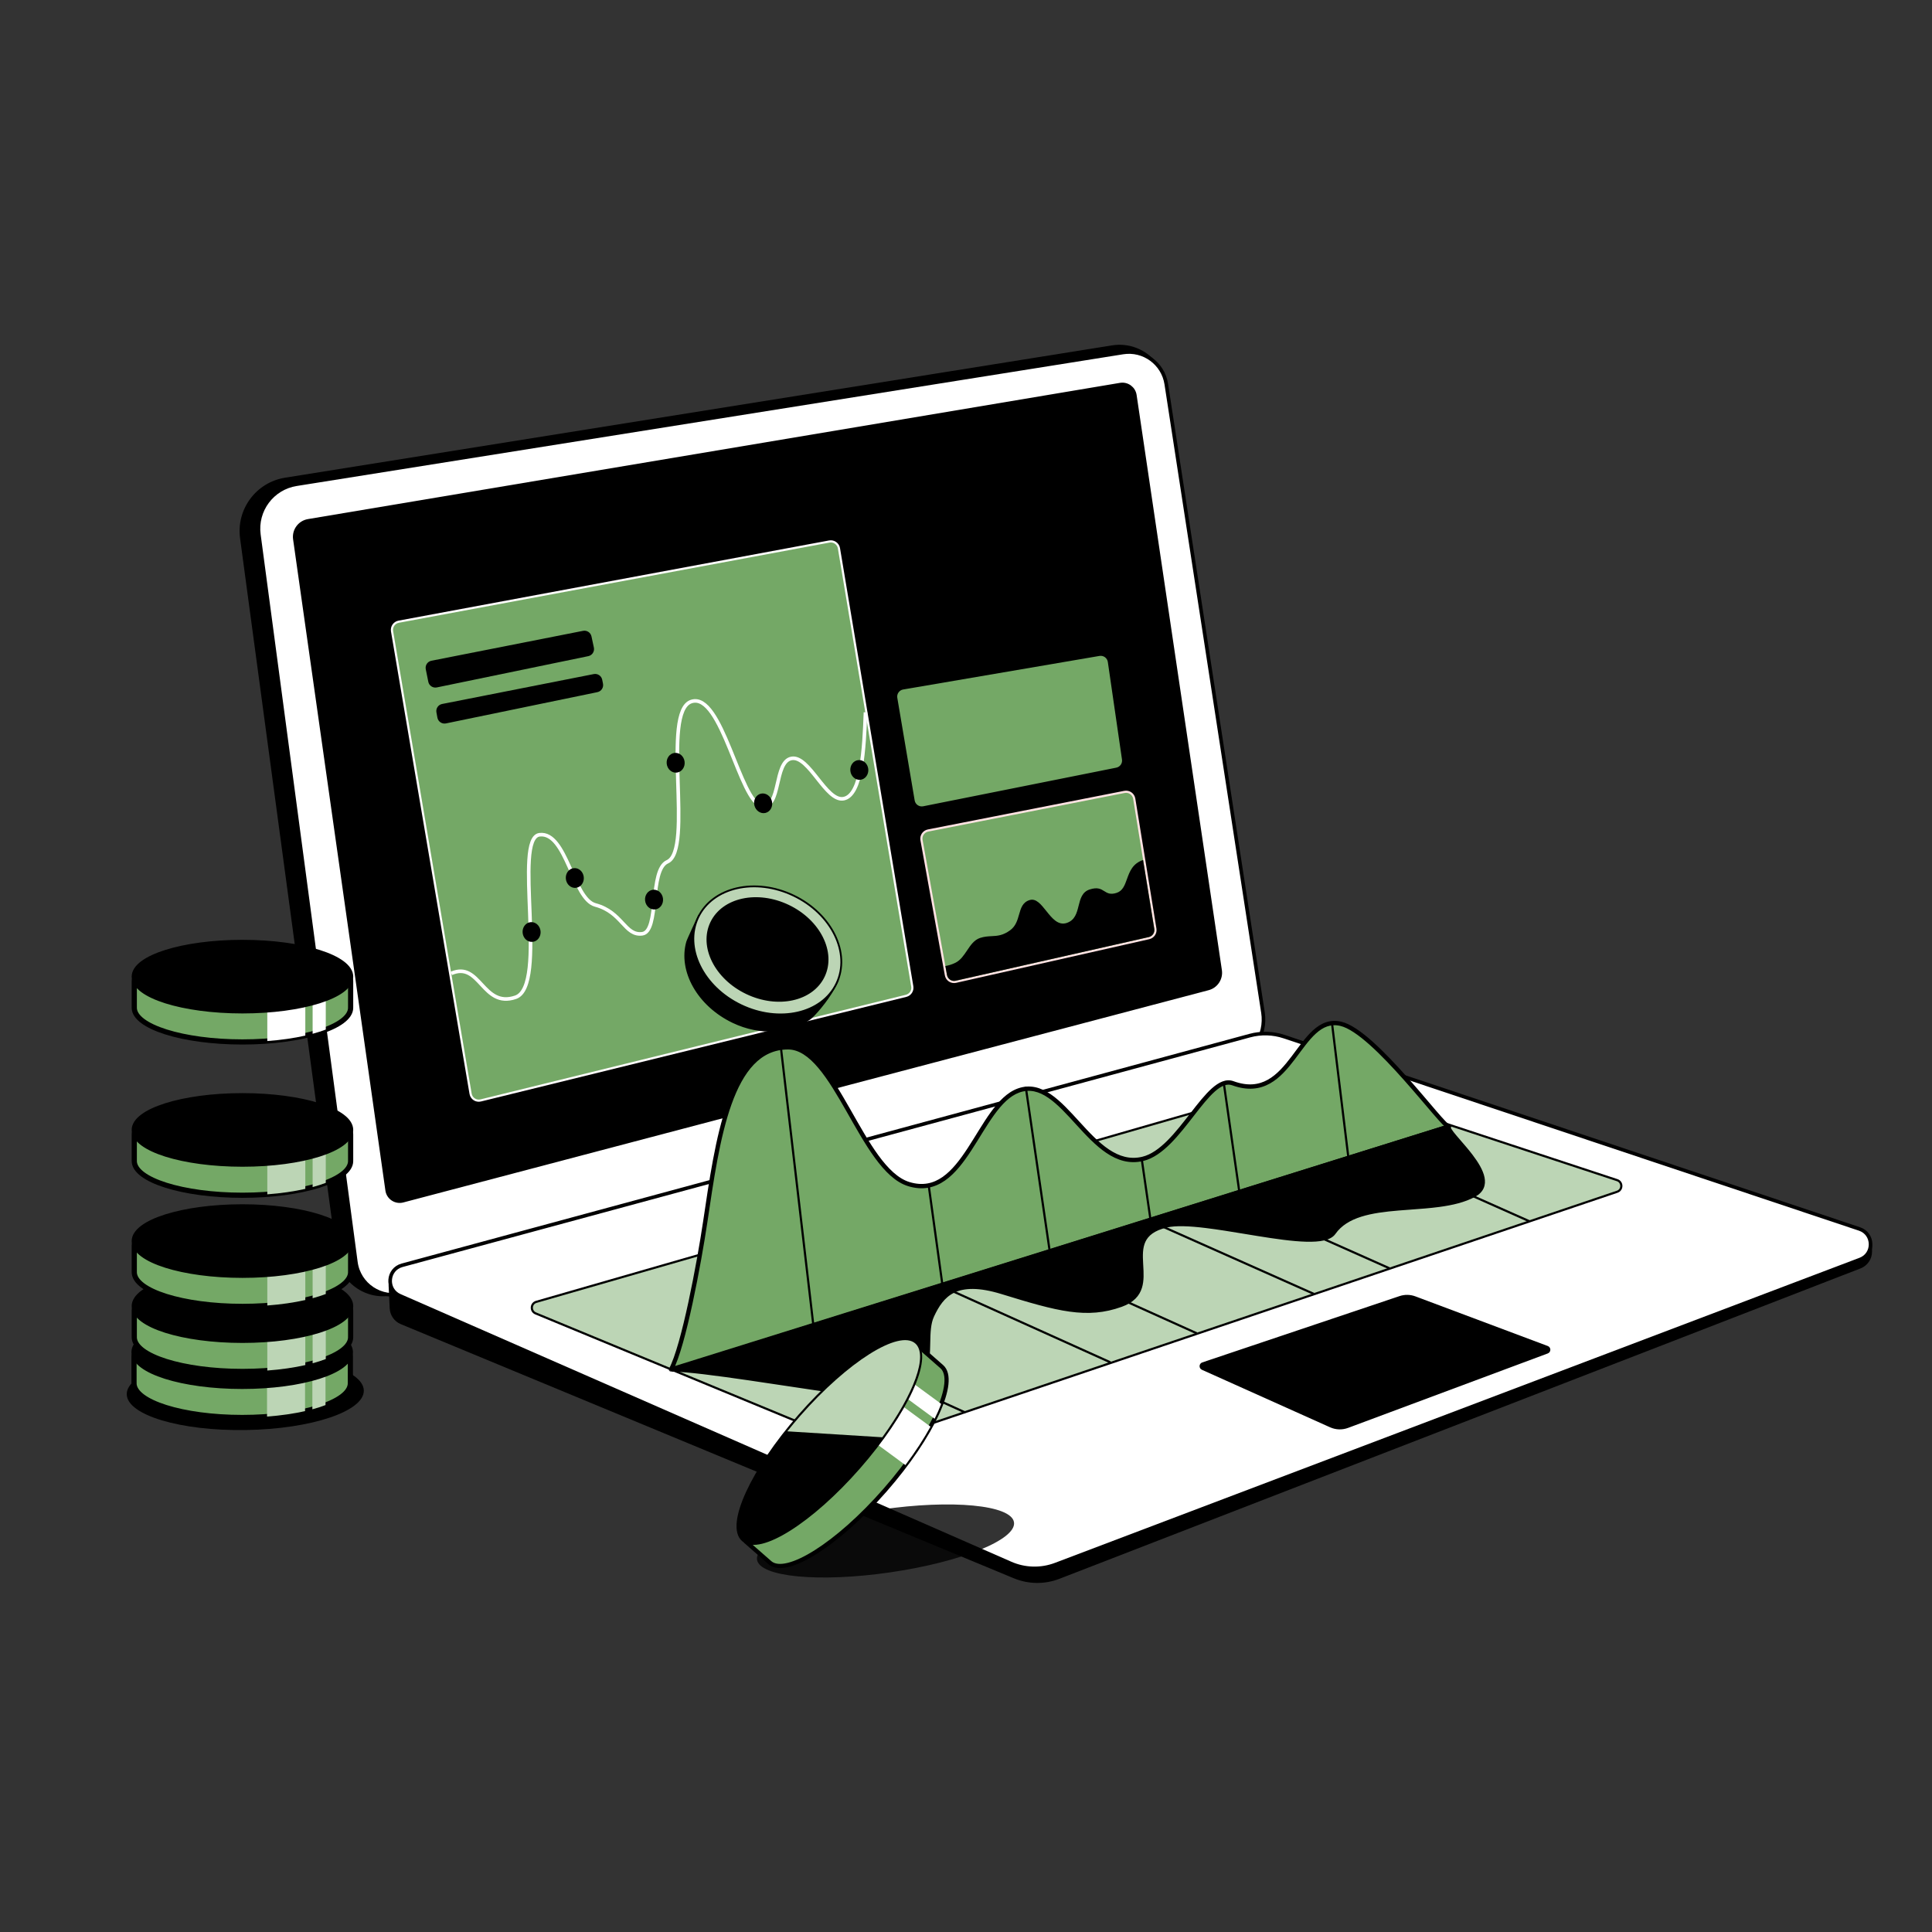 <svg width="365" height="365" viewBox="0 0 365 365" fill="none" xmlns="http://www.w3.org/2000/svg">
<rect x="0" y="0" width="365" height="365" fill="#333333" stroke="none"/>
<path d="M219.638 70.573L219.625 70.477L219.564 70.402L218.114 68.617C216.198 66.259 213.17 65.103 210.17 65.583L53.909 90.584C48.623 91.43 44.977 96.337 45.691 101.642L63.943 237.184C64.635 242.321 69.721 245.65 74.705 244.227L229.294 200.103C233.345 198.947 235.939 194.998 235.392 190.82L219.638 70.573Z" fill="black" stroke="black" stroke-width="0.68"/>
<path d="M55.997 91.48C51.442 92.206 48.295 96.431 48.905 101.003L67.23 238.438C67.803 242.74 72.049 245.541 76.23 244.375L232.485 200.798C236.632 199.642 239.261 195.568 238.606 191.313L220.337 72.564C219.735 68.649 216.063 65.972 212.152 66.595L55.997 91.48Z" fill="white" stroke="black" stroke-width="0.68"/>
<path d="M58.234 98.404C56.596 98.679 55.476 100.209 55.709 101.853L73.147 224.874C73.347 226.286 74.734 227.206 76.112 226.843L228.257 186.739C229.766 186.342 230.734 184.873 230.506 183.33L214.396 74.665C214.201 73.347 212.961 72.445 211.647 72.666L58.234 98.404Z" fill="black" stroke="black" stroke-width="0.68"/>
<path d="M75.323 117.455C74.483 117.612 73.924 118.413 74.067 119.256L88.906 206.64C89.058 207.536 89.939 208.115 90.822 207.898L171.179 188.138C171.974 187.942 172.484 187.167 172.349 186.36L158.498 103.586C158.354 102.723 157.529 102.146 156.669 102.306L75.323 117.455Z" fill="#74A866" stroke="#FFFDFD" stroke-width="0.408"/>
<path d="M175.332 156.903C174.493 157.068 173.942 157.876 174.094 158.717L178.706 184.235C178.864 185.112 179.722 185.679 180.591 185.483L217.077 177.234C217.883 177.051 218.409 176.273 218.276 175.456L214.285 150.894C214.143 150.021 213.306 149.438 212.438 149.609L175.332 156.903Z" fill="#74A866" stroke="#FFE2E2" stroke-width="0.408"/>
<path fillRule="evenodd" clipRule="evenodd" d="M215.958 162.471L218.073 175.489C218.189 176.199 217.732 176.876 217.03 177.035L180.544 185.284C179.789 185.455 179.043 184.961 178.905 184.199L178.599 182.502C179.17 182.409 179.823 182.223 180.5 181.889C181.46 181.414 182.079 180.491 182.692 179.577C183.369 178.567 184.038 177.569 185.151 177.202C185.962 176.934 186.661 176.898 187.341 176.862C188.438 176.805 189.483 176.75 190.862 175.731C191.903 174.962 192.223 173.837 192.524 172.779C192.869 171.566 193.189 170.441 194.539 170.039C195.735 169.683 196.672 170.859 197.654 172.089C198.749 173.462 199.899 174.904 201.525 174.368C203.091 173.851 203.436 172.474 203.775 171.119C204.104 169.807 204.427 168.516 205.849 168.047C207.346 167.553 207.995 167.961 208.62 168.356C209.202 168.722 209.765 169.077 210.972 168.678C212.107 168.304 212.488 167.243 212.906 166.081C213.41 164.681 213.967 163.135 215.958 162.471Z" fill="black"/>
<path d="M170.599 130.059C169.748 130.205 169.175 131.012 169.319 131.863L172.601 151.253C172.748 152.123 173.585 152.699 174.451 152.526L210.932 145.23C211.747 145.067 212.293 144.294 212.173 143.471L209.497 125.037C209.371 124.167 208.552 123.571 207.685 123.719L170.599 130.059Z" fill="#74A866" stroke="black" stroke-width="0.408"/>
<path d="M80.438 126.433C80.288 125.694 80.768 124.975 81.508 124.829L110.15 119.181C110.879 119.037 111.588 119.504 111.744 120.231L112.197 122.344C112.355 123.083 111.881 123.809 111.142 123.962L82.526 129.871C81.788 130.024 81.066 129.547 80.917 128.808L80.438 126.433Z" fill="black"/>
<path d="M82.451 134.58C82.317 133.847 82.796 133.142 83.526 132.998L112.173 127.349C112.909 127.204 113.624 127.682 113.771 128.418L113.92 129.163C114.066 129.896 113.593 130.611 112.861 130.762L84.25 136.671C83.503 136.825 82.775 136.335 82.636 135.585L82.451 134.58Z" fill="black"/>
<path d="M163.51 134.571C163.259 141.362 162.826 150.225 159.389 150.889C156.046 151.534 152.859 142.643 149.516 143.288C146.173 143.934 147.615 152.795 143.947 152.254C139.79 151.642 136.387 130.656 130.613 132.536C124.84 134.416 131.111 160.586 126.09 162.806C122.616 164.342 124.638 175.991 121.328 176.413C118.017 176.836 117.586 172.331 112.483 170.97C108.218 169.833 107.025 157.088 101.937 157.703C96.85 158.319 103.638 186.29 97.394 188.409C91.149 190.529 90.712 181.516 85.269 183.897" stroke="white" stroke-width="0.68"/>
<ellipse cx="1.701" cy="1.871" rx="1.701" ry="1.871" transform="matrix(-0.994 0.11 0.11 0.994 129.133 142.056)" fill="black"/>
<ellipse cx="1.701" cy="1.871" rx="1.701" ry="1.871" transform="matrix(-0.971 0.239 0.239 0.971 145.382 149.539)" fill="black"/>
<ellipse cx="1.701" cy="1.871" rx="1.701" ry="1.871" transform="matrix(-0.994 0.11 0.11 0.994 163.83 143.416)" fill="black"/>
<ellipse cx="1.701" cy="1.871" rx="1.701" ry="1.871" transform="matrix(-0.994 0.11 0.11 0.994 101.917 174.032)" fill="black"/>
<ellipse cx="1.701" cy="1.871" rx="1.701" ry="1.871" transform="matrix(-0.994 0.11 0.11 0.994 110.081 163.826)" fill="black"/>
<ellipse cx="1.701" cy="1.871" rx="1.701" ry="1.871" transform="matrix(-0.994 0.11 0.11 0.994 125.05 167.909)" fill="black"/>
<path d="M191.666 297.86C194.335 298.966 197.327 299.001 200.021 297.958L351.376 239.316C352.555 238.859 353.332 237.725 353.332 236.461V235.421C353.332 234.976 353.044 234.583 352.62 234.448L242.463 199.489C240.449 198.849 238.296 198.792 236.25 199.322L75.029 241.12C74.249 241.322 73.718 242.043 73.757 242.848L73.962 247.163C74.019 248.347 74.753 249.392 75.848 249.846L191.666 297.86Z" fill="black" stroke="black" stroke-width="0.68"/>
<path d="M190.94 295.363C193.632 296.543 196.678 296.62 199.426 295.578L351.419 237.947C354.11 236.927 354.034 233.093 351.304 232.181L242.601 195.843C240.502 195.141 238.242 195.076 236.106 195.654L75.968 239.039C73.178 239.794 72.892 243.638 75.539 244.798L190.94 295.363Z" fill="white" stroke="black" stroke-width="0.68"/>
<path d="M249.865 204.611C248.345 204.11 246.709 204.078 245.17 204.522L101.313 245.95C100.261 246.253 100.18 247.712 101.191 248.13L159.737 272.345C161.517 273.081 163.503 273.147 165.328 272.531L305.521 225.15C306.574 224.795 306.568 223.304 305.513 222.956L249.865 204.611Z" fill="#BCD5B5" stroke="black" stroke-width="0.408"/>
<path d="M182.403 266.869L150.245 252.273" stroke="black" stroke-width="0.408"/>
<path d="M209.776 257.376L178.139 243.109" stroke="black" stroke-width="0.408"/>
<path d="M226.104 251.895L194.467 237.628" stroke="black" stroke-width="0.408"/>
<path d="M248.216 244.448L217.6 230.822" stroke="black" stroke-width="0.408"/>
<path d="M262.504 239.612L231.888 225.986" stroke="black" stroke-width="0.408"/>
<path d="M289.037 230.768L258.421 217.141" stroke="black" stroke-width="0.408"/>
<mask id="path-26-outside-1_324_79251" maskUnits="userSpaceOnUse" x="125.729" y="192.279" width="149" height="67" fill="black">
<rect fill="white" x="125.729" y="192.279" width="149" height="67"/>
<path d="M133.235 230.843C132.059 238.722 129.153 254.302 126.772 258.737L273.703 212.835C273.713 212.834 273.722 212.831 273.729 212.826L273.703 212.835C272.633 212.964 259.722 194.918 253.319 193.423C245.296 191.549 244.134 208.723 232.908 204.649C228.145 202.92 222.946 217.235 215.899 218.936C206.034 221.318 200.931 202.948 192.427 206.023C184.89 208.748 182.221 226.949 171.676 223.699C162.813 220.968 157.728 197.862 148.884 197.862C137.884 197.862 135.549 215.346 133.235 230.843Z"/>
</mask>
<path d="M133.235 230.843C132.059 238.722 129.153 254.302 126.772 258.737L273.703 212.835C273.713 212.834 273.722 212.831 273.729 212.826L273.703 212.835C272.633 212.964 259.722 194.918 253.319 193.423C245.296 191.549 244.134 208.723 232.908 204.649C228.145 202.92 222.946 217.235 215.899 218.936C206.034 221.318 200.931 202.948 192.427 206.023C184.89 208.748 182.221 226.949 171.676 223.699C162.813 220.968 157.728 197.862 148.884 197.862C137.884 197.862 135.549 215.346 133.235 230.843Z" fill="#74A866"/>
<path d="M126.772 258.737L126.894 259.127C126.735 259.176 126.563 259.125 126.457 258.997C126.351 258.869 126.334 258.69 126.412 258.544L126.772 258.737ZM133.235 230.843L132.831 230.782V230.782L133.235 230.843ZM171.676 223.699L171.796 223.309L171.676 223.699ZM192.427 206.023L192.288 205.639L192.427 206.023ZM215.899 218.936L215.995 219.333L215.899 218.936ZM232.908 204.649L233.047 204.265L232.908 204.649ZM273.729 212.826L273.608 212.437C273.808 212.374 274.022 212.473 274.105 212.666C274.187 212.858 274.111 213.082 273.928 213.183L273.729 212.826ZM253.319 193.423L253.412 193.025L253.319 193.423ZM126.412 258.544C126.985 257.477 127.603 255.709 128.228 253.504C128.851 251.308 129.472 248.708 130.056 245.995C131.225 240.571 132.244 234.715 132.831 230.782L133.639 230.903C133.05 234.85 132.028 240.724 130.854 246.167C130.268 248.889 129.643 251.508 129.014 253.727C128.387 255.937 127.749 257.779 127.131 258.93L126.412 258.544ZM132.831 230.782C133.986 223.05 135.153 214.759 137.418 208.404C139.675 202.07 143.101 197.454 148.884 197.454V198.27C143.666 198.27 140.425 202.396 138.187 208.678C135.955 214.94 134.798 223.139 133.639 230.903L132.831 230.782ZM148.884 197.454C151.282 197.454 153.363 199.019 155.242 201.252C157.129 203.494 158.888 206.501 160.628 209.554C162.376 212.623 164.105 215.742 165.949 218.269C167.8 220.806 169.714 222.667 171.796 223.309L171.555 224.089C169.206 223.365 167.161 221.314 165.29 218.75C163.411 216.177 161.655 213.007 159.918 209.958C158.173 206.894 156.449 203.954 154.618 201.778C152.779 199.593 150.907 198.27 148.884 198.27V197.454ZM171.796 223.309C174.302 224.081 176.316 223.583 178.073 222.357C179.855 221.113 181.377 219.116 182.837 216.879C184.278 214.672 185.678 212.197 187.157 210.152C188.641 208.101 190.282 206.365 192.288 205.639L192.565 206.407C190.803 207.044 189.284 208.605 187.818 210.631C186.348 212.664 185.008 215.046 183.521 217.325C182.054 219.572 180.461 221.686 178.541 223.026C176.596 224.384 174.322 224.942 171.555 224.089L171.796 223.309ZM192.288 205.639C194.579 204.811 196.631 205.444 198.525 206.741C200.401 208.027 202.179 210.001 203.954 211.944C205.746 213.907 207.542 215.845 209.493 217.152C211.429 218.449 213.481 219.1 215.803 218.539L215.995 219.333C213.384 219.963 211.099 219.211 209.038 217.83C206.992 216.458 205.13 214.443 203.351 212.495C201.554 210.527 199.845 208.635 198.064 207.415C196.301 206.207 194.526 205.698 192.565 206.407L192.288 205.639ZM215.803 218.539C217.455 218.141 219.036 216.991 220.571 215.455C222.102 213.922 223.545 212.049 224.938 210.256C226.319 208.477 227.66 206.763 228.961 205.607C230.249 204.463 231.63 203.75 233.047 204.265L232.769 205.032C231.805 204.683 230.75 205.111 229.503 206.218C228.27 207.313 226.977 208.96 225.582 210.757C224.199 212.539 222.723 214.456 221.148 216.032C219.577 217.604 217.866 218.881 215.995 219.333L215.803 218.539ZM126.65 258.348L273.581 212.445L273.824 213.224L126.894 259.127L126.65 258.348ZM273.581 212.445L273.608 212.437L273.851 213.216L273.824 213.224L273.581 212.445ZM233.047 204.265C235.749 205.246 237.803 204.94 239.507 203.993C241.238 203.031 242.642 201.388 243.989 199.614C245.315 197.869 246.6 195.974 248.049 194.657C249.523 193.318 251.232 192.516 253.412 193.025L253.226 193.82C251.394 193.392 249.949 194.035 248.598 195.262C247.222 196.511 246.01 198.303 244.64 200.108C243.29 201.884 241.798 203.654 239.903 204.707C237.981 205.776 235.679 206.089 232.769 205.032L233.047 204.265ZM253.412 193.025C255.124 193.425 257.2 194.901 259.327 196.801C261.472 198.716 263.732 201.122 265.816 203.467C267.9 205.811 269.821 208.109 271.276 209.8C272.007 210.649 272.617 211.341 273.076 211.815C273.306 212.054 273.489 212.228 273.625 212.337C273.693 212.393 273.738 212.423 273.763 212.436C273.804 212.458 273.753 212.418 273.654 212.43L273.752 213.24C273.585 213.26 273.444 213.192 273.374 213.154C273.286 213.106 273.197 213.042 273.111 212.972C272.937 212.831 272.726 212.628 272.489 212.383C272.012 211.889 271.388 211.181 270.658 210.333C269.191 208.63 267.284 206.347 265.206 204.009C263.128 201.672 260.893 199.294 258.783 197.409C256.655 195.509 254.716 194.168 253.226 193.82L253.412 193.025ZM273.654 212.43C273.618 212.434 273.575 212.445 273.531 212.47L273.928 213.183C273.868 213.216 273.808 213.233 273.752 213.24L273.654 212.43Z" fill="black" mask="url(#path-26-outside-1_324_79251)"/>
<path d="M127.112 258.941C127.011 258.941 126.926 258.868 126.91 258.768C126.895 258.669 126.955 258.573 127.051 258.543L273.669 212.624C273.759 212.595 273.856 212.632 273.905 212.713C273.953 212.793 273.94 212.897 273.874 212.963C273.873 212.963 273.873 212.964 273.873 212.964C273.873 212.964 273.873 212.963 273.873 212.964C273.873 212.964 273.872 212.966 273.871 212.971C273.869 212.983 273.868 213.007 273.878 213.05C273.898 213.139 273.954 213.264 274.055 213.429C274.254 213.756 274.592 214.182 275.019 214.688C275.255 214.967 275.518 215.27 275.795 215.59C276.514 216.419 277.336 217.367 278.077 218.347C279.103 219.703 280.002 221.156 280.264 222.485C280.396 223.155 280.37 223.806 280.106 224.398C279.842 224.992 279.349 225.506 278.59 225.919C276.686 226.956 274.36 227.49 271.886 227.82C270.152 228.052 268.332 228.184 266.523 228.316C265.751 228.372 264.981 228.428 264.222 228.492C261.672 228.705 259.225 229.002 257.122 229.665C255.022 230.327 253.281 231.349 252.125 233.001C251.72 233.58 251.004 233.938 250.099 234.146C249.19 234.354 248.058 234.419 246.775 234.386C244.208 234.319 240.992 233.856 237.66 233.319C236.862 233.191 236.056 233.058 235.251 232.925C232.692 232.503 230.135 232.081 227.804 231.797C224.733 231.424 222.091 231.298 220.369 231.713C217.943 232.299 216.773 233.311 216.212 234.513C215.641 235.735 215.677 237.193 215.763 238.731C215.769 238.842 215.775 238.953 215.782 239.064C215.863 240.479 215.948 241.946 215.541 243.249C215.095 244.68 214.065 245.895 211.886 246.683C205.348 249.047 199.838 247.543 189.305 244.297C184.897 242.938 182.09 243.103 180.172 244.04C178.253 244.977 177.177 246.71 176.283 248.611C175.625 250.01 175.58 251.77 175.542 253.632L175.541 253.705C175.504 255.524 175.466 257.429 174.799 259.065C174.114 260.745 172.777 262.126 170.176 262.887C167.589 263.643 163.75 263.789 158.041 263.022C155.744 262.713 152.594 262.238 149.158 261.721C146.687 261.348 144.069 260.954 141.514 260.583C135.393 259.694 129.645 258.941 127.112 258.941Z" fill="black" stroke="black" stroke-width="0.408" stroke-linejoin="round"/>
<path d="M147.522 197.844L153.646 250.231" stroke="black" stroke-width="0.408"/>
<path d="M193.786 205.329L198.549 237.986" stroke="black" stroke-width="0.408"/>
<path d="M175.418 223.698L178.14 243.429" stroke="black" stroke-width="0.408"/>
<path d="M215.69 218.915L217.468 231.203" stroke="black" stroke-width="0.408"/>
<path d="M231.208 204.648L234.609 228.461" stroke="black" stroke-width="0.408"/>
<path d="M251.618 193.082L255.02 220.977" stroke="black" stroke-width="0.408"/>
<ellipse opacity="0.8" cx="167.293" cy="291.127" rx="24.53" ry="5.995" transform="rotate(-8.266 167.293 291.127)" fill="black"/>
<mask id="path-36-outside-2_324_79251" maskUnits="userSpaceOnUse" x="138.436" y="251.718" width="46.399" height="49.56" fill="black">
<rect fill="white" x="138.436" y="251.718" width="46.399" height="49.56"/>
<path fillRule="evenodd" clipRule="evenodd" d="M177.899 258.174C177.906 258.18 177.912 258.185 177.918 258.19C180.959 260.855 176.157 271.307 167.193 281.536C158.251 291.74 148.544 297.866 145.478 295.249C145.473 295.245 145.468 295.241 145.462 295.236L140.946 291.278C140.673 291.039 140.646 290.623 140.885 290.349L149.908 280.054C151.648 277.42 153.763 274.644 156.181 271.885C158.599 269.126 161.073 266.665 163.457 264.594L172.479 254.299C172.719 254.026 173.134 253.998 173.408 254.238L177.899 258.174Z"/>
</mask>
<path fillRule="evenodd" clipRule="evenodd" d="M177.899 258.174C177.906 258.18 177.912 258.185 177.918 258.19C180.959 260.855 176.157 271.307 167.193 281.536C158.251 291.74 148.544 297.866 145.478 295.249C145.473 295.245 145.468 295.241 145.462 295.236L140.946 291.278C140.673 291.039 140.646 290.623 140.885 290.349L149.908 280.054C151.648 277.42 153.763 274.644 156.181 271.885C158.599 269.126 161.073 266.665 163.457 264.594L172.479 254.299C172.719 254.026 173.134 253.998 173.408 254.238L177.899 258.174Z" fill="#74A866"/>
<path d="M177.899 258.174L177.639 258.471L177.642 258.474L177.899 258.174ZM145.478 295.249L145.735 294.949L145.729 294.945L145.478 295.249ZM149.908 280.054L150.205 280.314L150.222 280.294L150.237 280.272L149.908 280.054ZM163.457 264.594L163.716 264.892L163.736 264.875L163.754 264.854L163.457 264.594ZM177.642 258.474C177.648 258.478 177.653 258.483 177.658 258.487L178.178 257.893C178.171 257.887 178.164 257.881 178.156 257.875L177.642 258.474ZM177.658 258.487C178.273 259.026 178.551 260.014 178.393 261.482C178.237 262.937 177.66 264.769 176.699 266.862C174.778 271.043 171.36 276.182 166.896 281.275L167.49 281.796C171.99 276.661 175.455 271.46 177.416 267.192C178.395 265.06 179.009 263.14 179.178 261.566C179.346 260.005 179.084 258.687 178.178 257.893L177.658 258.487ZM166.896 281.275C162.443 286.357 157.809 290.412 153.921 292.866C151.975 294.095 150.236 294.911 148.812 295.262C147.376 295.617 146.355 295.479 145.735 294.949L145.222 295.55C146.134 296.328 147.476 296.406 149.002 296.029C150.54 295.649 152.361 294.785 154.343 293.534C158.31 291.029 163.001 286.918 167.49 281.796L166.896 281.275ZM145.729 294.945C145.727 294.943 145.725 294.941 145.723 294.939L145.202 295.533C145.211 295.54 145.219 295.547 145.227 295.554L145.729 294.945ZM145.723 294.939L141.207 290.981L140.686 291.575L145.202 295.533L145.723 294.939ZM141.207 290.981C141.097 290.885 141.086 290.719 141.182 290.61L140.588 290.089C140.205 290.527 140.249 291.192 140.686 291.575L141.207 290.981ZM141.182 290.61L150.205 280.314L149.611 279.794L140.588 290.089L141.182 290.61ZM150.237 280.272C151.967 277.653 154.071 274.892 156.478 272.145L155.884 271.625C153.455 274.396 151.329 277.186 149.578 279.837L150.237 280.272ZM156.478 272.145C158.885 269.399 161.347 266.95 163.716 264.892L163.198 264.296C160.8 266.379 158.313 268.853 155.884 271.625L156.478 272.145ZM163.754 264.854L172.776 254.559L172.182 254.039L163.16 264.334L163.754 264.854ZM172.776 254.559C172.872 254.45 173.038 254.439 173.148 254.535L173.668 253.941C173.231 253.558 172.565 253.601 172.182 254.039L172.776 254.559ZM173.148 254.535L177.639 258.471L178.16 257.877L173.668 253.941L173.148 254.535Z" fill="black" mask="url(#path-36-outside-2_324_79251)"/>
<path fillRule="evenodd" clipRule="evenodd" d="M175.792 269.529L168.026 263.821L163.438 271.187L171.053 276.785C172.947 274.261 174.546 271.801 175.792 269.529ZM176.573 268.038L169.012 262.481L169.713 259.279L177.812 265.232C177.477 266.116 177.062 267.055 176.573 268.038Z" fill="white"/>
<path d="M151.029 267.37C146.538 272.494 143.084 277.68 141.134 281.927C140.159 284.049 139.554 285.947 139.388 287.491C139.223 289.029 139.49 290.264 140.322 290.994C141.155 291.724 142.415 291.826 143.918 291.46C145.427 291.093 147.229 290.245 149.205 289C153.159 286.509 157.847 282.405 162.338 277.281C166.829 272.157 170.282 266.971 172.233 262.724C173.208 260.602 173.812 258.704 173.978 257.16C174.143 255.623 173.877 254.387 173.044 253.657C172.211 252.927 170.951 252.825 169.449 253.191C167.939 253.558 166.137 254.406 164.162 255.651C160.208 258.142 155.52 262.246 151.029 267.37Z" fill="black" stroke="black" stroke-width="0.395"/>
<path fillRule="evenodd" clipRule="evenodd" d="M166.688 271.535C172.653 263.342 175.395 255.98 172.913 253.805C169.872 251.14 160.14 257.272 151.176 267.5C150.325 268.471 149.512 269.444 148.739 270.412L166.688 271.535Z" fill="#BCD5B5"/>
<path d="M227.203 257.587C226.734 257.744 226.702 258.396 227.154 258.599L251.367 269.464C252.395 269.925 253.563 269.963 254.619 269.569L292.339 255.505C292.81 255.329 292.811 254.662 292.339 254.485L267.336 245.108C266.413 244.762 265.399 244.745 264.465 245.059L227.203 257.587Z" fill="black" stroke="black" stroke-width="0.408"/>
<path d="M148.39 172.382C155.607 175.83 158.562 181.201 158.256 185.275C157.964 185.887 157.844 186.136 157.549 186.671C156.156 189.197 153.754 191.916 152.973 192.469C149.207 195.136 143.603 195.54 138.493 193.098C131.872 189.935 128.265 183.418 129.826 177.946C129.966 177.453 132.066 172.972 132.066 172.972C132.066 172.972 141.173 168.934 148.39 172.382Z" fill="black" stroke="black" stroke-width="0.34"/>
<ellipse cx="144.966" cy="179.553" rx="11.48" ry="14.482" transform="rotate(-64.464 144.966 179.553)" fill="#BCD5B5" stroke="black" stroke-width="0.34"/>
<ellipse cx="144.999" cy="179.378" rx="9.16" ry="11.789" transform="rotate(-64.464 144.999 179.378)" fill="black" stroke="black" stroke-width="0.34"/>
<ellipse cx="46.339" cy="263.062" rx="22.396" ry="7.107" transform="rotate(-0.911 46.339 263.062)" fill="black"/>
<mask id="path-46-outside-3_324_79251" maskUnits="userSpaceOnUse" x="24.318" y="253.797" width="43" height="15" fill="black">
<rect fill="white" x="24.318" y="253.797" width="43" height="15"/>
<path fillRule="evenodd" clipRule="evenodd" d="M66.188 261.193C66.191 261.24 66.193 261.286 66.193 261.333C66.193 264.903 57.043 267.797 45.755 267.797C34.468 267.797 25.318 264.903 25.318 261.333C25.318 261.286 25.32 261.239 25.323 261.192C25.32 261.163 25.319 261.134 25.319 261.105V256.273C25.319 255.822 25.684 255.457 26.135 255.457H37.229C39.824 255.08 42.712 254.869 45.755 254.869C48.799 254.869 51.687 255.08 54.282 255.457H65.377C65.827 255.457 66.193 255.822 66.193 256.273V261.105C66.193 261.135 66.191 261.164 66.188 261.193Z"/>
</mask>
<path fillRule="evenodd" clipRule="evenodd" d="M66.188 261.193C66.191 261.24 66.193 261.286 66.193 261.333C66.193 264.903 57.043 267.797 45.755 267.797C34.468 267.797 25.318 264.903 25.318 261.333C25.318 261.286 25.32 261.239 25.323 261.192C25.32 261.163 25.319 261.134 25.319 261.105V256.273C25.319 255.822 25.684 255.457 26.135 255.457H37.229C39.824 255.08 42.712 254.869 45.755 254.869C48.799 254.869 51.687 255.08 54.282 255.457H65.377C65.827 255.457 66.193 255.822 66.193 256.273V261.105C66.193 261.135 66.191 261.164 66.188 261.193Z" fill="#74A866"/>
<path d="M66.188 261.193L65.699 261.226L65.697 261.183L65.701 261.141L66.188 261.193ZM25.323 261.192L25.81 261.14L25.815 261.183L25.812 261.225L25.323 261.192ZM37.229 255.457L37.299 255.942L37.264 255.947H37.229V255.457ZM54.282 255.457V255.947H54.247L54.212 255.942L54.282 255.457ZM65.703 261.333C65.703 261.297 65.702 261.262 65.699 261.226L66.677 261.161C66.68 261.218 66.683 261.275 66.683 261.333H65.703ZM45.755 267.307C51.363 267.307 56.42 266.588 60.059 265.437C61.881 264.86 63.32 264.184 64.293 263.457C65.275 262.723 65.703 262 65.703 261.333H66.683C66.683 262.451 65.967 263.429 64.88 264.241C63.785 265.06 62.231 265.777 60.355 266.371C56.596 267.559 51.435 268.287 45.755 268.287V267.307ZM25.808 261.333C25.808 262 26.236 262.723 27.218 263.457C28.191 264.184 29.63 264.86 31.452 265.437C35.091 266.588 40.148 267.307 45.755 267.307V268.287C40.076 268.287 34.915 267.559 31.157 266.371C29.28 265.777 27.727 265.06 26.631 264.241C25.544 263.429 24.829 262.451 24.829 261.333H25.808ZM25.812 261.225C25.809 261.261 25.808 261.297 25.808 261.333H24.829C24.829 261.275 24.831 261.217 24.834 261.159L25.812 261.225ZM25.808 261.105C25.808 261.117 25.809 261.129 25.81 261.14L24.836 261.244C24.831 261.198 24.829 261.152 24.829 261.105H25.808ZM25.808 256.273V261.105H24.829V256.273H25.808ZM26.135 255.947C25.954 255.947 25.808 256.093 25.808 256.273H24.829C24.829 255.552 25.413 254.967 26.135 254.967V255.947ZM37.229 255.947H26.135V254.967H37.229V255.947ZM45.755 255.359C42.734 255.359 39.87 255.568 37.299 255.942L37.158 254.972C39.778 254.591 42.69 254.38 45.755 254.38V255.359ZM54.212 255.942C51.641 255.568 48.777 255.359 45.755 255.359V254.38C48.821 254.38 51.733 254.591 54.353 254.972L54.212 255.942ZM65.377 255.947H54.282V254.967H65.377V255.947ZM65.703 256.273C65.703 256.093 65.557 255.947 65.377 255.947V254.967C66.098 254.967 66.683 255.552 66.683 256.273H65.703ZM65.703 261.105V256.273H66.683V261.105H65.703ZM65.701 261.141C65.702 261.129 65.703 261.117 65.703 261.105H66.683C66.683 261.152 66.68 261.199 66.675 261.246L65.701 261.141Z" fill="black" mask="url(#path-46-outside-3_324_79251)"/>
<path fillRule="evenodd" clipRule="evenodd" d="M57.631 266.592V257.216L50.45 257.803V267.623C53.075 267.428 55.505 267.073 57.631 266.592ZM59.012 266.25V257.216L61.497 256.04V265.453C60.743 265.741 59.911 266.008 59.012 266.25Z" fill="#BCD5B5"/>
<path d="M45.755 248.748C51.417 248.748 56.552 249.474 60.281 250.653C62.143 251.242 63.669 251.949 64.733 252.745C65.794 253.538 66.438 254.452 66.438 255.457C66.438 256.462 65.794 257.376 64.733 258.169C63.669 258.965 62.143 259.672 60.281 260.261C56.552 261.44 51.417 262.166 45.755 262.166C40.094 262.166 34.959 261.44 31.23 260.261C29.368 259.672 27.843 258.965 26.778 258.169C25.717 257.376 25.073 256.462 25.073 255.457C25.073 254.452 25.717 253.538 26.778 252.745C27.843 251.949 29.368 251.242 31.23 250.653C34.959 249.474 40.094 248.748 45.755 248.748Z" fill="black" stroke="black" stroke-width="0.49"/>
<mask id="path-50-outside-4_324_79251" maskUnits="userSpaceOnUse" x="24.368" y="245.097" width="43" height="15" fill="black">
<rect fill="white" x="24.368" y="245.097" width="43" height="15"/>
<path fillRule="evenodd" clipRule="evenodd" d="M66.238 252.493C66.241 252.539 66.243 252.586 66.243 252.633C66.243 256.203 57.093 259.097 45.805 259.097C34.518 259.097 25.368 256.203 25.368 252.633C25.368 252.586 25.37 252.539 25.373 252.493C25.37 252.464 25.368 252.434 25.368 252.405V247.573C25.368 247.122 25.734 246.757 26.184 246.757H37.278C39.873 246.38 42.761 246.169 45.805 246.169C48.849 246.169 51.738 246.38 54.333 246.757H65.426C65.877 246.757 66.243 247.122 66.243 247.573V252.405C66.243 252.434 66.241 252.464 66.238 252.493Z"/>
</mask>
<path fillRule="evenodd" clipRule="evenodd" d="M66.238 252.493C66.241 252.539 66.243 252.586 66.243 252.633C66.243 256.203 57.093 259.097 45.805 259.097C34.518 259.097 25.368 256.203 25.368 252.633C25.368 252.586 25.37 252.539 25.373 252.493C25.37 252.464 25.368 252.434 25.368 252.405V247.573C25.368 247.122 25.734 246.757 26.184 246.757H37.278C39.873 246.38 42.761 246.169 45.805 246.169C48.849 246.169 51.738 246.38 54.333 246.757H65.426C65.877 246.757 66.243 247.122 66.243 247.573V252.405C66.243 252.434 66.241 252.464 66.238 252.493Z" fill="#74A866"/>
<path d="M66.238 252.493L65.749 252.526L65.746 252.483L65.751 252.44L66.238 252.493ZM25.373 252.493L25.86 252.44L25.864 252.483L25.861 252.526L25.373 252.493ZM37.278 246.757L37.348 247.242L37.313 247.247H37.278V246.757ZM54.333 246.757V247.247H54.298L54.263 247.242L54.333 246.757ZM65.753 252.633C65.753 252.597 65.752 252.561 65.749 252.526L66.726 252.46C66.73 252.517 66.732 252.575 66.732 252.633H65.753ZM45.805 258.607C51.413 258.607 56.47 257.887 60.109 256.737C61.931 256.16 63.37 255.484 64.343 254.757C65.325 254.023 65.753 253.3 65.753 252.633H66.732C66.732 253.751 66.016 254.729 64.93 255.541C63.834 256.36 62.281 257.077 60.404 257.67C56.646 258.859 51.485 259.586 45.805 259.586V258.607ZM25.858 252.633C25.858 253.3 26.286 254.023 27.267 254.757C28.241 255.484 29.68 256.16 31.502 256.737C35.141 257.887 40.198 258.607 45.805 258.607V259.586C40.126 259.586 34.964 258.859 31.206 257.67C29.33 257.077 27.776 256.36 26.681 255.541C25.594 254.729 24.878 253.751 24.878 252.633H25.858ZM25.861 252.526C25.859 252.561 25.858 252.597 25.858 252.633H24.878C24.878 252.575 24.88 252.517 24.884 252.46L25.861 252.526ZM25.858 252.405C25.858 252.417 25.859 252.429 25.86 252.44L24.886 252.545C24.881 252.499 24.878 252.452 24.878 252.405H25.858ZM25.858 247.573V252.405H24.878V247.573H25.858ZM26.184 247.247C26.004 247.247 25.858 247.393 25.858 247.573H24.878C24.878 246.852 25.463 246.267 26.184 246.267V247.247ZM37.278 247.247H26.184V246.267H37.278V247.247ZM45.805 246.659C42.783 246.659 39.919 246.868 37.348 247.242L37.207 246.272C39.827 245.891 42.739 245.679 45.805 245.679V246.659ZM54.263 247.242C51.692 246.868 48.827 246.659 45.805 246.659V245.679C48.871 245.679 51.783 245.891 54.404 246.272L54.263 247.242ZM65.426 247.247H54.333V246.267H65.426V247.247ZM65.753 247.573C65.753 247.393 65.607 247.247 65.426 247.247V246.267C66.148 246.267 66.732 246.852 66.732 247.573H65.753ZM65.753 252.405V247.573H66.732V252.405H65.753ZM65.751 252.44C65.752 252.429 65.753 252.417 65.753 252.405H66.732C66.732 252.452 66.73 252.499 66.725 252.545L65.751 252.44Z" fill="black" mask="url(#path-50-outside-4_324_79251)"/>
<path fillRule="evenodd" clipRule="evenodd" d="M57.681 257.895V248.519L50.5 249.107V258.926C53.125 258.731 55.555 258.375 57.681 257.895ZM59.062 257.553V248.519L61.547 247.344V256.756C60.793 257.044 59.961 257.31 59.062 257.553Z" fill="#BCD5B5"/>
<path d="M45.805 240.049C51.467 240.049 56.602 240.775 60.33 241.954C62.193 242.543 63.718 243.25 64.783 244.046C65.844 244.839 66.487 245.753 66.487 246.758C66.487 247.763 65.844 248.677 64.783 249.47C63.718 250.266 62.193 250.973 60.33 251.562C56.602 252.741 51.467 253.467 45.805 253.467C40.144 253.467 35.008 252.741 31.28 251.562C29.418 250.973 27.892 250.266 26.828 249.47C25.767 248.677 25.123 247.763 25.123 246.758C25.123 245.753 25.767 244.839 26.828 244.046C27.892 243.25 29.418 242.543 31.28 241.954C35.008 240.775 40.144 240.049 45.805 240.049Z" fill="black" stroke="black" stroke-width="0.49"/>
<mask id="path-54-outside-5_324_79251" maskUnits="userSpaceOnUse" x="24.368" y="232.809" width="43" height="15" fill="black">
<rect fill="white" x="24.368" y="232.809" width="43" height="15"/>
<path fillRule="evenodd" clipRule="evenodd" d="M66.238 240.205C66.241 240.251 66.243 240.298 66.243 240.345C66.243 243.915 57.093 246.809 45.805 246.809C34.518 246.809 25.368 243.915 25.368 240.345C25.368 240.298 25.37 240.251 25.373 240.205C25.37 240.176 25.368 240.146 25.368 240.116V235.285C25.368 234.834 25.734 234.469 26.184 234.469H37.278C39.873 234.091 42.761 233.881 45.805 233.881C48.849 233.881 51.738 234.091 54.333 234.469H65.426C65.877 234.469 66.243 234.834 66.243 235.285V240.116C66.243 240.146 66.241 240.176 66.238 240.205Z"/>
</mask>
<path fillRule="evenodd" clipRule="evenodd" d="M66.238 240.205C66.241 240.251 66.243 240.298 66.243 240.345C66.243 243.915 57.093 246.809 45.805 246.809C34.518 246.809 25.368 243.915 25.368 240.345C25.368 240.298 25.37 240.251 25.373 240.205C25.37 240.176 25.368 240.146 25.368 240.116V235.285C25.368 234.834 25.734 234.469 26.184 234.469H37.278C39.873 234.091 42.761 233.881 45.805 233.881C48.849 233.881 51.738 234.091 54.333 234.469H65.426C65.877 234.469 66.243 234.834 66.243 235.285V240.116C66.243 240.146 66.241 240.176 66.238 240.205Z" fill="#74A866"/>
<path d="M66.238 240.205L65.749 240.238L65.746 240.195L65.751 240.152L66.238 240.205ZM25.373 240.205L25.86 240.152L25.864 240.195L25.861 240.238L25.373 240.205ZM37.278 234.469L37.348 234.954L37.313 234.959H37.278V234.469ZM54.333 234.469V234.959H54.298L54.263 234.954L54.333 234.469ZM65.753 240.345C65.753 240.309 65.752 240.273 65.749 240.238L66.726 240.172C66.73 240.229 66.732 240.287 66.732 240.345H65.753ZM45.805 246.319C51.413 246.319 56.47 245.599 60.109 244.448C61.931 243.872 63.37 243.196 64.343 242.469C65.325 241.734 65.753 241.012 65.753 240.345H66.732C66.732 241.463 66.016 242.44 64.93 243.253C63.834 244.072 62.281 244.789 60.404 245.382C56.646 246.571 51.485 247.298 45.805 247.298V246.319ZM25.858 240.345C25.858 241.012 26.286 241.734 27.267 242.469C28.241 243.196 29.68 243.872 31.502 244.448C35.141 245.599 40.198 246.319 45.805 246.319V247.298C40.126 247.298 34.964 246.571 31.206 245.382C29.33 244.789 27.776 244.072 26.681 243.253C25.594 242.44 24.878 241.463 24.878 240.345H25.858ZM25.861 240.238C25.859 240.273 25.858 240.309 25.858 240.345H24.878C24.878 240.287 24.88 240.229 24.884 240.172L25.861 240.238ZM25.858 240.116C25.858 240.129 25.859 240.141 25.86 240.152L24.886 240.257C24.881 240.211 24.878 240.164 24.878 240.116H25.858ZM25.858 235.285V240.116H24.878V235.285H25.858ZM26.184 234.959C26.004 234.959 25.858 235.105 25.858 235.285H24.878C24.878 234.564 25.463 233.979 26.184 233.979V234.959ZM37.278 234.959H26.184V233.979H37.278V234.959ZM45.805 234.371C42.783 234.371 39.919 234.58 37.348 234.954L37.207 233.984C39.827 233.603 42.739 233.391 45.805 233.391V234.371ZM54.263 234.954C51.692 234.58 48.827 234.371 45.805 234.371V233.391C48.871 233.391 51.783 233.603 54.404 233.984L54.263 234.954ZM65.426 234.959H54.333V233.979H65.426V234.959ZM65.753 235.285C65.753 235.105 65.607 234.959 65.426 234.959V233.979C66.148 233.979 66.732 234.564 66.732 235.285H65.753ZM65.753 240.116V235.285H66.732V240.116H65.753ZM65.751 240.152C65.752 240.141 65.753 240.129 65.753 240.116H66.732C66.732 240.164 66.73 240.211 66.725 240.257L65.751 240.152Z" fill="black" mask="url(#path-54-outside-5_324_79251)"/>
<path fillRule="evenodd" clipRule="evenodd" d="M57.681 245.605V236.23L50.5 236.817V246.637C53.125 246.442 55.555 246.086 57.681 245.605ZM59.062 245.264V236.23L61.547 235.054V244.467C60.793 244.755 59.961 245.021 59.062 245.264Z" fill="#BCD5B5"/>
<path d="M45.805 227.759C51.467 227.759 56.602 228.485 60.33 229.664C62.193 230.253 63.718 230.96 64.783 231.756C65.844 232.549 66.487 233.463 66.487 234.468C66.487 235.473 65.844 236.387 64.783 237.18C63.718 237.976 62.193 238.683 60.33 239.272C56.602 240.451 51.467 241.177 45.805 241.177C40.144 241.177 35.008 240.451 31.28 239.272C29.418 238.683 27.892 237.976 26.828 237.18C25.767 236.387 25.123 235.473 25.123 234.468C25.123 233.463 25.767 232.549 26.828 231.756C27.892 230.96 29.418 230.253 31.28 229.664C35.008 228.485 40.144 227.759 45.805 227.759Z" fill="black" stroke="black" stroke-width="0.49"/>
<mask id="path-58-outside-6_324_79251" maskUnits="userSpaceOnUse" x="24.368" y="211.81" width="43" height="15" fill="black">
<rect fill="white" x="24.368" y="211.81" width="43" height="15"/>
<path fillRule="evenodd" clipRule="evenodd" d="M66.238 219.206C66.241 219.252 66.243 219.299 66.243 219.346C66.243 222.916 57.093 225.81 45.805 225.81C34.518 225.81 25.368 222.916 25.368 219.346C25.368 219.299 25.37 219.252 25.373 219.206C25.37 219.177 25.368 219.147 25.368 219.117V214.286C25.368 213.835 25.734 213.47 26.184 213.47H37.278C39.873 213.092 42.761 212.882 45.805 212.882C48.849 212.882 51.738 213.092 54.333 213.47H65.426C65.877 213.47 66.243 213.835 66.243 214.286V219.117C66.243 219.147 66.241 219.177 66.238 219.206Z"/>
</mask>
<path fillRule="evenodd" clipRule="evenodd" d="M66.238 219.206C66.241 219.252 66.243 219.299 66.243 219.346C66.243 222.916 57.093 225.81 45.805 225.81C34.518 225.81 25.368 222.916 25.368 219.346C25.368 219.299 25.37 219.252 25.373 219.206C25.37 219.177 25.368 219.147 25.368 219.117V214.286C25.368 213.835 25.734 213.47 26.184 213.47H37.278C39.873 213.092 42.761 212.882 45.805 212.882C48.849 212.882 51.738 213.092 54.333 213.47H65.426C65.877 213.47 66.243 213.835 66.243 214.286V219.117C66.243 219.147 66.241 219.177 66.238 219.206Z" fill="#74A866"/>
<path d="M66.238 219.206L65.749 219.238L65.746 219.196L65.751 219.153L66.238 219.206ZM25.373 219.206L25.86 219.153L25.864 219.196L25.861 219.238L25.373 219.206ZM37.278 213.47L37.348 213.955L37.313 213.96H37.278V213.47ZM54.333 213.47V213.96H54.298L54.263 213.955L54.333 213.47ZM65.753 219.346C65.753 219.31 65.752 219.274 65.749 219.238L66.726 219.173C66.73 219.23 66.732 219.288 66.732 219.346H65.753ZM45.805 225.32C51.413 225.32 56.47 224.6 60.109 223.449C61.931 222.873 63.37 222.197 64.343 221.47C65.325 220.735 65.753 220.013 65.753 219.346H66.732C66.732 220.464 66.016 221.441 64.93 222.254C63.834 223.073 62.281 223.79 60.404 224.383C56.646 225.572 51.485 226.299 45.805 226.299V225.32ZM25.858 219.346C25.858 220.013 26.286 220.735 27.267 221.47C28.241 222.197 29.68 222.873 31.502 223.449C35.141 224.6 40.198 225.32 45.805 225.32V226.299C40.126 226.299 34.964 225.572 31.206 224.383C29.33 223.79 27.776 223.073 26.681 222.254C25.594 221.441 24.878 220.464 24.878 219.346H25.858ZM25.861 219.238C25.859 219.274 25.858 219.31 25.858 219.346H24.878C24.878 219.288 24.88 219.23 24.884 219.173L25.861 219.238ZM25.858 219.117C25.858 219.13 25.859 219.142 25.86 219.153L24.886 219.258C24.881 219.212 24.878 219.165 24.878 219.117H25.858ZM25.858 214.286V219.117H24.878V214.286H25.858ZM26.184 213.96C26.004 213.96 25.858 214.106 25.858 214.286H24.878C24.878 213.565 25.463 212.98 26.184 212.98V213.96ZM37.278 213.96H26.184V212.98H37.278V213.96ZM45.805 213.372C42.783 213.372 39.919 213.581 37.348 213.955L37.207 212.985C39.827 212.604 42.739 212.392 45.805 212.392V213.372ZM54.263 213.955C51.692 213.581 48.827 213.372 45.805 213.372V212.392C48.871 212.392 51.783 212.604 54.404 212.985L54.263 213.955ZM65.426 213.96H54.333V212.98H65.426V213.96ZM65.753 214.286C65.753 214.106 65.607 213.96 65.426 213.96V212.98C66.148 212.98 66.732 213.565 66.732 214.286H65.753ZM65.753 219.117V214.286H66.732V219.117H65.753ZM65.751 219.153C65.752 219.142 65.753 219.13 65.753 219.117H66.732C66.732 219.165 66.73 219.212 66.725 219.258L65.751 219.153Z" fill="black" mask="url(#path-58-outside-6_324_79251)"/>
<path fillRule="evenodd" clipRule="evenodd" d="M57.681 224.605V215.231L50.5 215.819V225.637C53.125 225.442 55.555 225.086 57.681 224.605ZM59.062 224.264V215.231L61.547 214.056V223.467C60.793 223.755 59.961 224.021 59.062 224.264Z" fill="#BCD5B5"/>
<path d="M45.805 206.761C51.467 206.761 56.602 207.487 60.33 208.666C62.193 209.255 63.718 209.961 64.783 210.758C65.844 211.551 66.487 212.464 66.487 213.47C66.487 214.475 65.844 215.389 64.783 216.182C63.718 216.978 62.193 217.685 60.33 218.274C56.602 219.453 51.467 220.178 45.805 220.178C40.144 220.178 35.008 219.453 31.28 218.274C29.418 217.685 27.892 216.978 26.828 216.182C25.767 215.389 25.123 214.475 25.123 213.47C25.123 212.464 25.767 211.551 26.828 210.758C27.892 209.961 29.418 209.255 31.28 208.666C35.008 207.487 40.144 206.761 45.805 206.761Z" fill="black" stroke="black" stroke-width="0.49"/>
<mask id="path-62-outside-7_324_79251" maskUnits="userSpaceOnUse" x="24.368" y="182.849" width="43" height="15" fill="black">
<rect fill="white" x="24.368" y="182.849" width="43" height="15"/>
<path fillRule="evenodd" clipRule="evenodd" d="M66.238 190.245C66.241 190.291 66.243 190.338 66.243 190.385C66.243 193.955 57.093 196.849 45.805 196.849C34.518 196.849 25.368 193.955 25.368 190.385C25.368 190.338 25.37 190.291 25.373 190.245C25.37 190.216 25.368 190.186 25.368 190.156V185.325C25.368 184.874 25.734 184.509 26.184 184.509H37.278C39.873 184.132 42.761 183.921 45.805 183.921C48.849 183.921 51.738 184.132 54.333 184.509H65.426C65.877 184.509 66.243 184.874 66.243 185.325V190.156C66.243 190.186 66.241 190.216 66.238 190.245Z"/>
</mask>
<path fillRule="evenodd" clipRule="evenodd" d="M66.238 190.245C66.241 190.291 66.243 190.338 66.243 190.385C66.243 193.955 57.093 196.849 45.805 196.849C34.518 196.849 25.368 193.955 25.368 190.385C25.368 190.338 25.37 190.291 25.373 190.245C25.37 190.216 25.368 190.186 25.368 190.156V185.325C25.368 184.874 25.734 184.509 26.184 184.509H37.278C39.873 184.132 42.761 183.921 45.805 183.921C48.849 183.921 51.738 184.132 54.333 184.509H65.426C65.877 184.509 66.243 184.874 66.243 185.325V190.156C66.243 190.186 66.241 190.216 66.238 190.245Z" fill="#74A866"/>
<path d="M66.238 190.245L65.749 190.278L65.746 190.235L65.751 190.192L66.238 190.245ZM25.373 190.245L25.86 190.192L25.864 190.235L25.861 190.278L25.373 190.245ZM37.278 184.509L37.348 184.994L37.313 184.999H37.278V184.509ZM54.333 184.509V184.999H54.298L54.263 184.994L54.333 184.509ZM65.753 190.385C65.753 190.349 65.752 190.313 65.749 190.278L66.726 190.212C66.73 190.269 66.732 190.327 66.732 190.385H65.753ZM45.805 196.359C51.413 196.359 56.47 195.639 60.109 194.488C61.931 193.912 63.37 193.236 64.343 192.509C65.325 191.775 65.753 191.052 65.753 190.385H66.732C66.732 191.503 66.016 192.481 64.93 193.293C63.834 194.112 62.281 194.829 60.404 195.422C56.646 196.611 51.485 197.338 45.805 197.338V196.359ZM25.858 190.385C25.858 191.052 26.286 191.775 27.267 192.509C28.241 193.236 29.68 193.912 31.502 194.488C35.141 195.639 40.198 196.359 45.805 196.359V197.338C40.126 197.338 34.964 196.611 31.206 195.422C29.33 194.829 27.776 194.112 26.681 193.293C25.594 192.481 24.878 191.503 24.878 190.385H25.858ZM25.861 190.278C25.859 190.313 25.858 190.349 25.858 190.385H24.878C24.878 190.327 24.88 190.269 24.884 190.212L25.861 190.278ZM25.858 190.156C25.858 190.169 25.859 190.181 25.86 190.192L24.886 190.297C24.881 190.251 24.878 190.204 24.878 190.156H25.858ZM25.858 185.325V190.156H24.878V185.325H25.858ZM26.184 184.999C26.004 184.999 25.858 185.145 25.858 185.325H24.878C24.878 184.604 25.463 184.019 26.184 184.019V184.999ZM37.278 184.999H26.184V184.019H37.278V184.999ZM45.805 184.411C42.783 184.411 39.919 184.62 37.348 184.994L37.207 184.024C39.827 183.643 42.739 183.431 45.805 183.431V184.411ZM54.263 184.994C51.692 184.62 48.827 184.411 45.805 184.411V183.431C48.871 183.431 51.783 183.643 54.404 184.024L54.263 184.994ZM65.426 184.999H54.333V184.019H65.426V184.999ZM65.753 185.325C65.753 185.145 65.607 184.999 65.426 184.999V184.019C66.148 184.019 66.732 184.604 66.732 185.325H65.753ZM65.753 190.156V185.325H66.732V190.156H65.753ZM65.751 190.192C65.752 190.181 65.753 190.169 65.753 190.156H66.732C66.732 190.204 66.73 190.251 66.725 190.297L65.751 190.192Z" fill="black" mask="url(#path-62-outside-7_324_79251)"/>
<path fillRule="evenodd" clipRule="evenodd" d="M57.681 195.647V186.272L50.5 186.859V196.678C53.125 196.483 55.555 196.127 57.681 195.647ZM59.062 195.305V186.272L61.547 185.097V194.508C60.793 194.796 59.961 195.062 59.062 195.305Z" fill="white"/>
<path d="M45.805 177.8C51.467 177.8 56.602 178.526 60.33 179.705C62.193 180.294 63.718 181.001 64.783 181.797C65.844 182.59 66.487 183.504 66.487 184.509C66.487 185.514 65.844 186.428 64.783 187.221C63.718 188.017 62.193 188.724 60.33 189.313C56.602 190.492 51.467 191.218 45.805 191.218C40.144 191.218 35.008 190.492 31.28 189.313C29.418 188.724 27.892 188.017 26.828 187.221C25.767 186.428 25.123 185.514 25.123 184.509C25.123 183.504 25.767 182.59 26.828 181.797C27.892 181.001 29.418 180.294 31.28 179.705C35.008 178.526 40.144 177.8 45.805 177.8Z" fill="black" stroke="black" stroke-width="0.49"/>
</svg>

